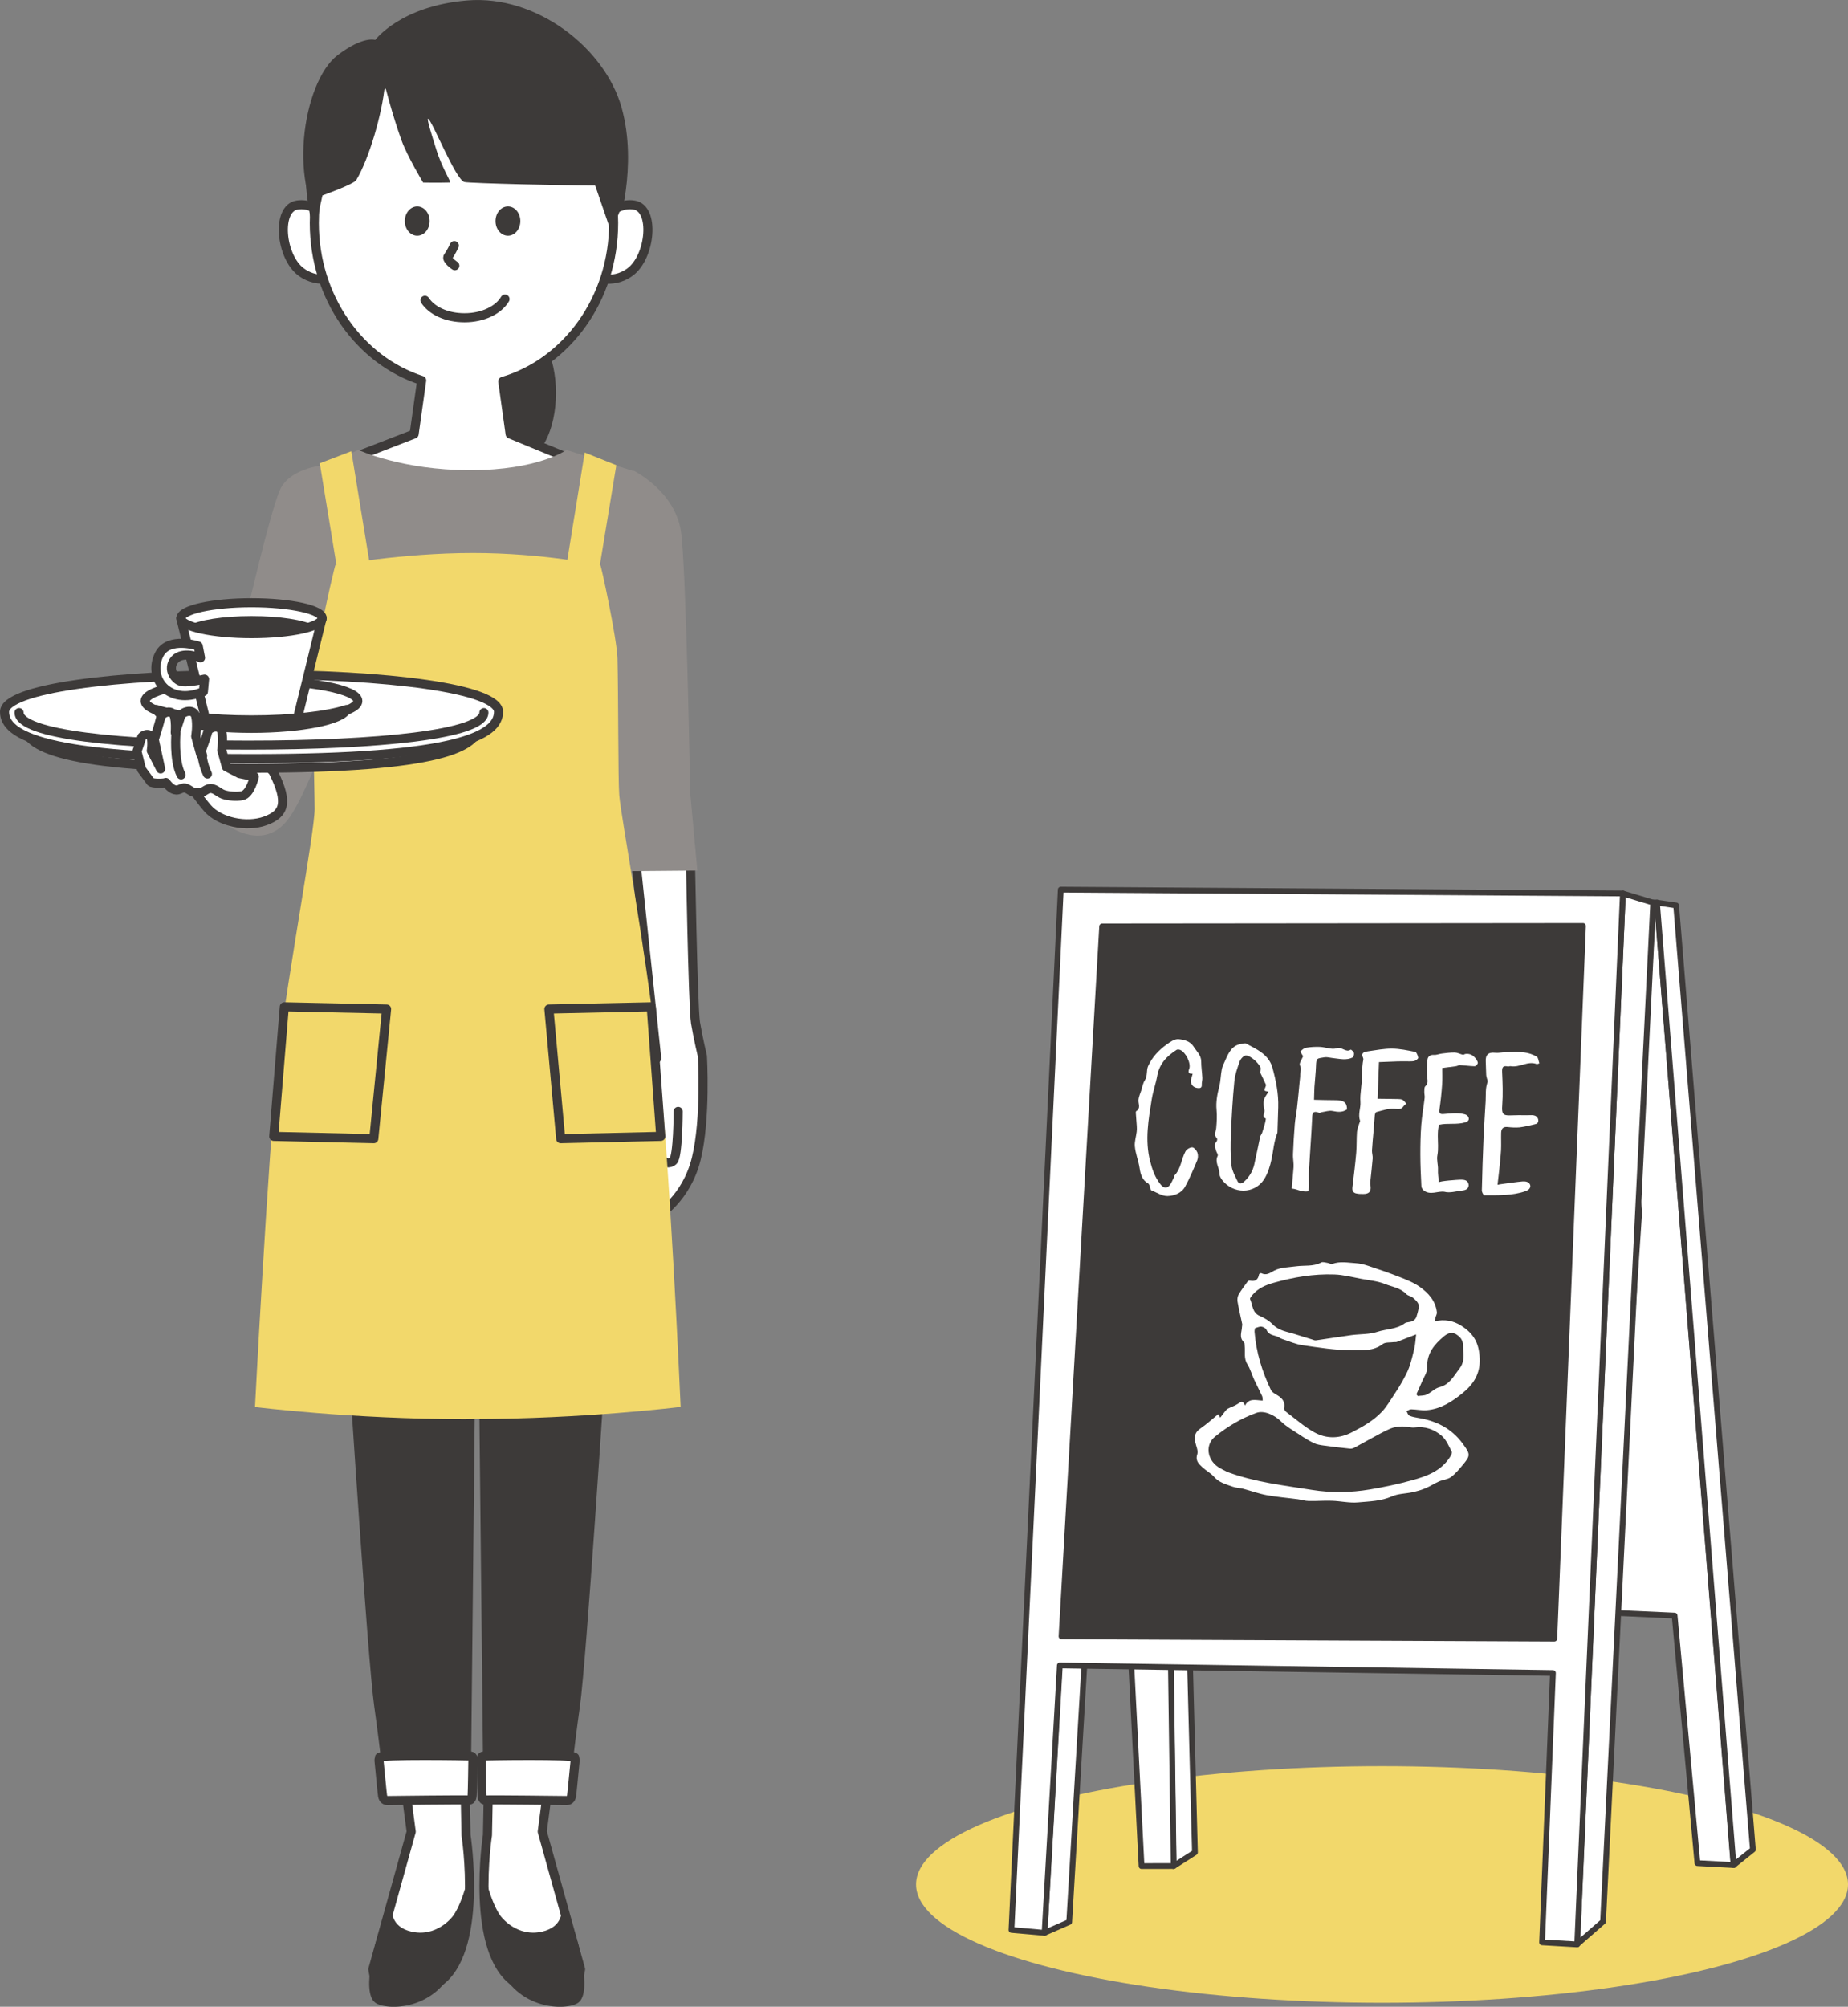 <?xml version="1.0" encoding="UTF-8"?>
<svg id="_レイヤー_2" data-name="レイヤー 2" xmlns="http://www.w3.org/2000/svg" viewBox="0 0 321.55 349.03">
  <rect x="0" y="0" width="321.55" height="349.03" fill="#808080" stroke="none"/>
  <defs>
    <style>
      .cls-1 {
        fill: none;
      }

      .cls-1, .cls-2 {
        stroke-width: 1.58px;
      }

      .cls-1, .cls-2, .cls-3 {
        stroke: #3d3a39;
        stroke-linecap: round;
        stroke-linejoin: round;
      }

      .cls-2, .cls-4, .cls-3 {
        fill: #fff;
      }

      .cls-5 {
        fill: #f2d86b;
      }

      .cls-5, .cls-6, .cls-7, .cls-4 {
        stroke-width: 0px;
      }

      .cls-6 {
        fill: #908c8a;
      }

      .cls-7 {
        fill: #3d3a39;
      }
    </style>
  </defs>
  <g id="artwork">
    <g>
      <g>
        <g>
          <path class="cls-7" d="M96.74,68.35c0,6.46-2.71,11.69-6.05,11.69s-6.05-5.24-6.05-11.69,2.71-11.69,6.05-11.69,6.05,5.24,6.05,11.69Z"/>
          <path class="cls-7" d="M107.46,39.81s3.59-10.82.69-21.13C105.24,8.36,93.38-.93,81.28.08c-11.6.96-15.99,6.87-15.99,6.87,0,0-2.06-.76-6.54,2.64-6.16,4.66-8.94,23.62-1.54,30.81l50.26-.58Z"/>
          <g>
            <path class="cls-2" d="M57.58,39.03s-2.17-3.94-5.86-3.37c-3.69.56-2.91,8.99.67,11.64,3.24,2.41,6.68.64,6.68.64l-1.49-8.91Z"/>
            <path class="cls-2" d="M104.46,39.03s2.17-3.94,5.86-3.37c3.69.56,2.91,8.99-.67,11.64-3.24,2.41-6.68.64-6.68.64l1.49-8.91Z"/>
          </g>
          <g>
            <path class="cls-2" d="M87.5,66.33c11.09-3.27,19.27-14.35,19.27-27.54,0-15.77-11.66-28.55-26.04-28.55s-26.04,12.78-26.04,28.55c0,12.96,7.88,23.89,18.68,27.38l-1.31,9.32-14.2,5.49s4.78,17.19,20.18,18.4c15.39,1.21,26.87-17.23,26.87-17.23l-16.15-6.66-1.28-9.15Z"/>
            <path class="cls-2" d="M87.87,52.02c-1.11,1.9-3.84,3.25-7.03,3.25s-5.72-1.25-6.9-3.04"/>
          </g>
          <g>
            <path class="cls-7" d="M74.76,38.45c0,1.41-.97,2.55-2.16,2.55s-2.16-1.14-2.16-2.55.97-2.55,2.16-2.55,2.16,1.14,2.16,2.55Z"/>
            <path class="cls-7" d="M90.54,38.45c0,1.41-.97,2.55-2.16,2.55s-2.16-1.14-2.16-2.55.97-2.55,2.16-2.55,2.16,1.14,2.16,2.55Z"/>
            <path class="cls-2" d="M79.05,42.72s-.63,1.34-1.07,1.88c-.45.54,1.16,1.61,1.16,1.61"/>
          </g>
          <path class="cls-7" d="M103.56,32.27l2.69,7.82c9.03-15.47-6.78-32.48-15.81-35.06-9.03-2.58-19.49-4.15-30.81,6.73-10.65,10.23-4.97,28.68-4.97,28.68l1.45-6.45s5.44-1.94,5.88-2.67c2.24-3.73,4.54-11.63,4.97-16.52,0,0,1.32,5.26,2.92,9.65,1.04,2.83,3.74,7.3,3.74,7.3,0,0,2.24.06,4.71-.01.2,0-1.46-2.71-2.33-5.47-.9-2.84-1.76-5.62-1.53-5.61.61.02,4.81,10.64,6.34,11,.98.23,18.19.62,22.74.6Z"/>
          <path class="cls-2" d="M113.9,182.95l.59,28.45s4.97-2.94,6.67-9.9c1.7-6.96,1.06-17.8,1.06-17.8,0,0-.73-3.02-1.2-5.8-.46-2.79-.93-31.12-.93-31.12l-9.75.23,3.93,37.07"/>
          <path class="cls-2" d="M118,193.31s-.01,7.88-.87,8.6c-.86.72-1.75.21-2.11-.66-.37-.87-.32-7-.7-8.39"/>
          <path class="cls-6" d="M110.25,81.86s7.15,3.51,8.23,10.55c.92,6,1.62,45.54,1.62,45.54l1.24,13.47-12.48.11-3.5-24.24,4.89-45.43Z"/>
          <path class="cls-6" d="M56.78,80.86s-5.81.33-7.86,3.93c-2.06,3.6-8.94,34.87-8.94,34.87l-1.86,8.35s-5.3,10.51.88,15.14c1.28.96,6.88,4.67,11-.48,4.12-5.15,11.14-26.65,11.14-26.65l-4.35-35.18Z"/>
          <path class="cls-2" d="M86.08,255.03l-1.26,64.16s-3.18,20.48,4.99,25.73c7.21,4.64,9.77,2.41,10.31,1.25.48-1.04.9-3.67.9-3.67l-6.67-23.93s4.06-30.49,5.23-42.75c1.17-12.25,2.48-20.8,3.06-24.3l-16.56,3.5Z"/>
          <path class="cls-7" d="M96.58,326.63s1.1,3.61,1.15,5.19c.01.34.34,3.3-3.42,4.15-4.28.98-6.97-2.44-6.97-2.44,0,0-1.67-1.53-3.18-8.21,0,0-.48,3.19,0,7,.4,3.14.89,5.15,2.49,9.24,3.24,8.26,12.08,8.16,13.98,6.76,2.62-1.94-.49-11.82-.49-11.82l-3.57-9.86Z"/>
          <path class="cls-7" d="M105.31,237.91s-3.25,50.61-4.39,58.76c-1.14,8.14-1.92,15.58-1.92,15.58l-14.89.21-.78-74.41,21.99-.15Z"/>
          <path class="cls-2" d="M99.45,312.37c.09-.55.46-4.6.62-6.15.02-.21-.09-.46-.08-.56.06-.52-15.5-.29-15.85-.24-.52.08-.4.47-.4.81,0,.35.08,5.47.12,5.9.01.14,0,1.03.59.95.6-.08,13.86.09,14.17.09.34,0,.73-.19.83-.81Z"/>
          <path class="cls-2" d="M63.25,251.53c.58,3.5,1.9,12.04,3.07,24.3,1.16,12.26,5.23,42.75,5.23,42.75l-6.67,23.93s.41,2.63.9,3.67c.54,1.16,3.1,3.39,10.32-1.25,8.17-5.25,4.99-25.73,4.99-25.73l-1.26-64.16-16.57-3.5Z"/>
          <path class="cls-7" d="M60.71,237.91s3.25,50.61,4.39,58.76c1.14,8.14,1.92,15.58,1.92,15.58l14.89.21.78-74.41-21.99-.15Z"/>
          <path class="cls-7" d="M69.07,327.4s-.97,3.33-.88,4.42c.03.33-.34,3.3,3.42,4.15,4.28.98,6.97-2.44,6.97-2.44,0,0,1.67-1.53,3.18-8.21,0,0,.48,3.19,0,7-.4,3.14-.89,5.15-2.49,9.24-3.24,8.26-12.08,8.16-13.98,6.76-2.62-1.94.49-11.82.49-11.82l3.3-9.09Z"/>
          <path class="cls-6" d="M62.37,78.25l-8.47,3.76s-1.84,10.45-1.84,15.68-.74,14.63,1.41,21.4c2.15,6.77,2.87,17.96,2.87,26.58s-4.93,21.52-4.93,21.52c0,0,15.38,9.22,22.76,7.08,7.38-2.16,8-8.92,8-8.92,0,0,.93,6.77,8.31,8.92,7.38,2.15,21.09-6.55,21.09-6.55,0,0-3.26-13.44-3.26-22.05s1.23-19.69,3.39-26.45c2.15-6.77.66-16.3.66-21.52s-1.84-15.68-1.84-15.68l-11.96-3.76s-4.88,3.52-16.77,3.52-19.42-3.52-19.42-3.52Z"/>
          <path class="cls-5" d="M80.76,246.83c-19.51,0-36.39-2.11-36.39-2.11,0,0,2.07-40.34,3.96-60.65,2.07-16.48,6.42-39.35,6.42-43.38,0-3.11-.54-23.07-.37-23.93,2.81-14.34,3.96-18.45,3.96-18.45,0,0,11.64-2.13,23.95-2.13s22.17,2.13,22.17,2.13c.08-.25,2.89,12.75,2.98,16.23.16,6.24.1,21.19.31,23.76.33,4.01,4.35,24.92,6.72,45.75,1.98,15.56,3.96,60.65,3.96,60.65,0,0-16.88,2.11-36.39,2.11"/>
          <polygon class="cls-5" points="55.64 80.58 61.13 78.48 64.36 98.25 58.74 99.45 55.64 80.58"/>
          <polygon class="cls-5" points="107.24 80.91 101.74 78.71 98.52 98.59 104.13 99.78 107.24 80.91"/>
          <polygon class="cls-1" points="95.51 175.5 113.31 175.11 114.97 197.65 97.56 198.05 95.51 175.5"/>
          <polygon class="cls-1" points="67.27 175.5 49.47 175.11 47.63 197.65 65.04 198.05 67.27 175.5"/>
          <path class="cls-2" d="M66.57,312.37c-.09-.55-.46-4.6-.62-6.15-.02-.21.09-.46.08-.56-.06-.52,15.5-.29,15.85-.24.52.08.4.47.4.81,0,.35-.08,5.47-.12,5.9-.01.14,0,1.03-.59.95-.6-.08-13.86.09-14.17.09-.34,0-.73-.19-.83-.81Z"/>
        </g>
        <path class="cls-2" d="M31.42,134.04s2.61,4.16,4.7,6.55c2.09,2.39,6.76,3.38,10.04,2.19,3.28-1.19,4.08-3.13,1.42-8.45-.74-1.49-7.5-3.33-7.5-3.33l-8.67,3.04Z"/>
        <g>
          <path class="cls-2" d="M83.24,126.15c0,3.73-6.34,7.47-39.48,7.47s-39.48-3.74-39.48-7.47,17.67-5.99,39.48-5.99,39.48,2.26,39.48,5.99Z"/>
          <path class="cls-2" d="M86.74,123.82c0,4.06-6.9,8.13-42.98,8.13S.79,127.88.79,123.82s19.24-6.52,42.98-6.52,42.98,2.46,42.98,6.52Z"/>
          <path class="cls-2" d="M84.2,123.94c0,3.82-18.64,5.66-40.98,5.66-22.33,0-39.9-1.84-39.9-5.66"/>
        </g>
        <g>
          <path class="cls-2" d="M62.26,121.93c0,1.99-8.28,3.6-18.5,3.6s-18.5-1.61-18.5-3.6,8.28-3.6,18.5-3.6,18.5,1.61,18.5,3.6Z"/>
          <polygon class="cls-2" points="51.52 125.92 35.98 125.92 31.45 107.52 56.04 107.52 51.52 125.92"/>
          <g>
            <path class="cls-2" d="M56.06,107.52c0,1.49-5.5,2.69-12.29,2.69s-12.29-1.21-12.29-2.69,5.5-2.69,12.29-2.69,12.29,1.21,12.29,2.69Z"/>
            <path class="cls-7" d="M43.77,110.21c4.7,0,8.78-.58,10.85-1.43-1.69-.95-5.9-1.63-10.85-1.63s-9.16.68-10.85,1.63c2.07.85,6.15,1.43,10.85,1.43Z"/>
          </g>
          <path class="cls-2" d="M27.21,123.4c.74,1.84,7.87,3.28,16.55,3.28s15.81-1.44,16.55-3.28c-3.29,1.08-9.46,1.81-16.55,1.81s-13.26-.73-16.55-1.81Z"/>
          <path class="cls-2" d="M35.38,120.29c-6.15,2.58-9.81-2.48-7.63-6.54,1.66-3.09,6.74-1.39,6.74-1.39l.4,2.05s-3.13-1.27-4.51.35c-1.39,1.62.12,3.7,1.39,3.82,1.27.12,3.82-.46,3.82-.46l-.2,2.18Z"/>
        </g>
        <path class="cls-2" d="M41.63,134.53l-2.24-1.15-.81-2.93s.32-1.81,0-3.2c-.32-1.39-2.26-.7-2.42,0-.16.7-1.13,3.34-1.13,3.34l.23.89-.33-.23-.88-3.18s.35-1.97,0-3.48c-.35-1.51-2.45-.76-2.63,0-.12.5-.61,1.91-.93,2.82.05-.75.07-1.76-.11-2.64-.32-1.61-2.25-.8-2.41,0-.16.8-1.13,3.86-1.13,3.86l.9,4.13.21.98-1.63-3.17s.23-1.28,0-2.26c-.23-.98-1.59-.49-1.7,0s-.79,2.36-.79,2.36l.79,3.14s1.57,2.14,1.59,2.16c.24.33,2.35.3,2.64.12.53.69,1.27,1.47,2.12,1.28.35-.08.65-.31,1.01-.33.52-.03.95.39,1.42.63.61.31,1.38.31,1.99,0,.31-.16.59-.4.94-.49.95-.24,1.69.7,2.52.99.9.32,2.34.41,3.28.23,1.45-.28,2.13-3.32,2.13-3.32l-2.63-.54Z"/>
        <path class="cls-2" d="M35.04,130.59s.17,2.26,1.05,4.03"/>
        <path class="cls-2" d="M30.62,127.38s-.44,4.88.89,7.39"/>
      </g>
      <g>
        <ellipse class="cls-5" cx="240.47" cy="327.76" rx="81.08" ry="20.58"/>
        <g>
          <g>
            <polygon class="cls-3" points="203.69 289.84 204.19 324.57 207.92 322.19 207.07 289.82 203.69 289.84"/>
            <polygon class="cls-7" points="191.55 160.57 277.1 160.37 271.96 286.18 184.13 286.25 191.55 160.57"/>
            <polygon class="cls-3" points="198.63 324.57 196.85 289.7 203.73 289.55 204.22 324.56 198.63 324.57"/>
            <polygon class="cls-3" points="301.67 324.39 288.31 156.97 287.67 156.97 284.81 206.31 285.22 210.92 280.58 280.51 291.38 281 295.35 324.05 301.67 324.39"/>
            <polygon class="cls-3" points="282.38 155.4 274.41 338.16 278.93 334.22 287.66 157 282.38 155.4"/>
            <polygon class="cls-3" points="184.4 288.71 181.74 336.17 186.04 334.29 188.69 289.36 184.4 288.71"/>
            <polygon class="cls-3" points="288.31 156.99 301.63 324.4 305 321.7 291.65 157.48 288.31 156.99"/>
            <path class="cls-3" d="M282.38,155.4l-97.81-.67-8.58,180.94,5.76.51,2.66-46.51,85.8,1.32-1.89,46.84,6.11.36,7.95-182.79ZM270.45,285.01l-85.75-.4,7.07-123.48,83.67-.08-4.99,123.96Z"/>
          </g>
          <g id="_5RHAyV" data-name="5RHAyV">
            <g>
              <path class="cls-4" d="M222.25,197.06c-.62,1.61-.69,3.08-.99,4.5-.25,1.2-.66,2.57-1.33,3.59-1.7,2.58-5.37,2.54-7.27.1-.24-.31-.48-.74-.48-1.1.02-1.05-.87-2.01-.3-3.12.11-.21-.23-.63-.31-.96-.12-.52-.36-1.05.11-1.54.11-.11.15-.46.06-.55-.6-.59-.17-1.17-.12-1.78.09-1.03.16-2.09.06-3.12-.14-1.43.13-2.75.47-4.11.25-.98.25-2.03.45-3.03.1-.5.35-.97.56-1.44.62-1.4,1.22-2.82,3.09-2.97.17-.01.37-.11.5-.05,1.92,1.01,4.01,1.93,4.65,4.22.62,2.25,1.08,4.54,1.01,6.89-.04,1.39-.09,2.78-.13,4.18,0,.17-.02.34-.02.26ZM219.3,186.6c0-.42.13-.79,0-1.01-.28-.47-.65-.92-1.08-1.27-.43-.34-.99-.76-1.46-.73-.39.02-.89.58-1.05,1.01-.41,1.13-.83,2.31-.94,3.5-.29,3.02-.47,6.07-.59,9.12-.08,1.81-.09,3.64.09,5.45.1.95.63,1.88,1.06,2.79.19.4.61.51,1.03.16.97-.82,1.59-1.86,1.88-3.08.37-1.6.67-3.21,1.02-4.81.05-.24.26-.44.34-.68.19-.56.35-1.12.51-1.69.07-.25.1-.52.15-.8-.78-.31-.15-.96-.25-1.46-.12-.58-.21-1.21-.09-1.76.11-.52.52-.97.8-1.47-.82-.13-.82-.12-.52-.85.05-.12.1-.28.06-.38-.32-.72-.67-1.43-.96-2.03Z"/>
              <path class="cls-4" d="M260.53,206.08c0-.06,4.03-.59,4.42-.6.28-.01.56,0,.82.11.26.11.48.36.51.65.02.24-.11.47-.28.63-.17.15-.39.24-.61.32-2.2.78-4.8.71-7.13.7-.14,0-.43-.56-.42-.84.07-3.07.17-6.14.3-9.2.09-2.12.25-4.23.36-6.34.04-.71,0-1.43.07-2.14.05-.5.21-.98.29-1.32-.1-.4-.23-.73-.26-1.07-.05-.77-.03-1.53-.08-2.3-.08-1.22.45-1.7,1.62-1.57.59.07,1.19-.09,1.79-.09,1.09-.02,2.18-.09,3.27.03.74.08,1.51.35,2.18.72.27.14.32.75.47,1.18-.31.09-.4.15-.46.12-1.6-.61-2.97.66-4.53.37-.16-.03-.33.08-.48.05-.87-.18-1.05.11-1.01.99.09,1.91.16,3.84.02,5.74-.11,1.46.07,1.84,1.43,1.78.97-.04,1.93-.04,2.9-.02.64.01,1.61-.21,1.9.64.08.23.07.51-.09.69-.13.16-.34.21-.54.25-.86.2-1.7.41-2.58.52-.69.06-1.4.02-2.1-.06-.77-.08-1.09.3-1.11,1.01-.03,1,.03,2.01-.02,3.01-.07,1.2-.21,2.4-.33,3.6-.08.8-.18,1.59-.28,2.44Z"/>
              <path class="cls-4" d="M207.52,186.76c-.76.03-.82-.28-.6-.85.36-.97-.62-2.94-1.61-3.31-.17-.06-.44-.08-.58,0-1.7,1.08-3.01,2.43-3.38,4.54-.24,1.36-.73,2.68-.95,4.05-.57,3.55-1.21,7.1-.29,10.75.38,1.5.87,2.89,1.85,4.1.48.6,1.07.7,1.53.15.35-.42.55-.98.8-1.47.04-.07,0-.19.04-.24,1.16-1.18,1.2-2.87,1.95-4.23.2-.36.79-.71,1.18-.69.32.02.75.54.89.93.14.4.12.96-.05,1.36-.64,1.53-1.29,3.08-2.09,4.54-.62,1.14-1.91,1.61-3.07,1.64-.94.02-1.91-.64-2.86-1.02-.09-.04-.09-.3-.15-.45-.1-.25-.16-.61-.35-.72-1.07-.58-1.35-1.7-1.49-2.65-.19-1.31-.72-2.53-.83-3.82-.07-.82.22-1.67.32-2.51.04-.32.04-.64.02-.97-.05-.77-.12-1.55-.17-2.32,0-.1,0-.26.07-.3.83-.5.36-1.23.39-1.9.03-.59.31-1.17.5-1.75.18-.58.28-1.22.6-1.71.52-.78.25-1.73.57-2.46.69-1.55,1.86-2.8,3.24-3.79.61-.44,1.38-.97,2.04-.92.95.08,2.07.35,2.65,1.3.5.82,1.32,1.48,1.32,2.58,0,.95.15,1.91.2,2.86.02.38-.12.76-.1,1.13.06.71-.41.69-.85.62-.84-.14-1.25-.92-.96-1.71.08-.22.13-.46.22-.78Z"/>
              <path class="cls-4" d="M254.62,183.49c.34-.34,1.38-.25,1.88.33.15.17.33.32.43.51.11.19.26.48.19.63-.09.22-.35.49-.55.49-.85-.02-1.7-.15-2.54-.2-.22-.01-.44.16-.67.19-.76.11-1.53.21-2.41.32,0,.85.05,1.86-.02,2.85-.1,1.47-.25,2.93-.47,4.38-.1.66.15.82.66.78,1.15-.08,2.21-.24,3.38-.04.27.05.56.11.78.29.22.18.36.5.26.76-.09.23-.33.35-.56.42-1.45.47-3.07.09-4.56.43-.24.63-.23,1.29-.24,1.97,0,1.1.13,2.24-.07,3.3-.17.9.15,1.72.1,2.59-.03.63.08,1.27.15,2.17-.02-.25,3.43-.48,3.73-.48.41,0,.87,0,1.18.29.34.32.37.93.05,1.25-.25.27-.65.32-1.01.36-.89.1-2.09.46-2.98.2-1.2-.17-2.43.66-3.59-.22-.21-.16-.41-.48-.42-.74-.09-1.85-.18-3.69-.18-5.53,0-1.71.03-3.43.16-5.13.12-1.58.41-3.13.59-4.7.04-.34-.07-.7-.06-1.04.01-.34-.02-.81.17-.98.61-.54.34-1.18.31-1.82-.03-.96-.05-1.94.08-2.88.07-.48.49-.81,1.11-.76.46.04.92-.18,1.38-.23.74-.09,1.48-.19,2.23-.18.43,0,.86.23,1.49.41Z"/>
              <path class="cls-4" d="M239.94,184.73c-.08,2.16-.16,4.27-.24,6.38,1.2.02,2.38.02,3.55.05.28,0,.59.02.82.15.25.15.42.43.63.66-.17.15-.37.28-.5.46-.45.64-1,.45-1.68.41-1.01-.05-2.03.33-3.03.58-.14.03-.26.36-.28.57-.09.93-.14,1.86-.22,2.79-.09,1.1-.21,2.2-.27,3.3-.02.47.16.96.12,1.43-.1,1.28-.26,2.56-.39,3.85-.02.25-.05.51,0,.75.19,1.08-.2,1.58-1.27,1.56-.39,0-.79,0-1.18-.09-.58-.12-.75-.51-.68-1.09.24-1.99.49-3.99.66-5.98.1-1.2.04-2.42.13-3.63.04-.53.27-1.04.42-1.55.04-.13.15-.29.11-.4-.39-1.13.15-2.22.07-3.27-.11-1.51.3-2.93.24-4.4-.03-.78.1-1.55.16-2.33.02-.31.18-.67.07-.91-.44-.97.25-1.08.86-1.17,1.39-.2,2.78-.47,4.17-.46,1.34.01,2.7.3,4.04.57.23.05.45.64.52,1,.03.15-.32.43-.55.53-.27.11-.6.11-.91.11-.68.01-1.37-.02-2.05,0-1.07.03-2.14.08-3.32.13Z"/>
              <path class="cls-4" d="M226.73,183.69c-.17-.31-.51-.75-.44-.82.26-.29.62-.58,1-.64.78-.13,1.59-.17,2.38-.14.97.04,2.06.52,2.88.24.96-.33,1.63.83,2.48.23.04-.03.5.35.55.57.06.25-.05.71-.23.8-1.08.54-2.25.23-3.39.11-.51-.05-1.04-.22-1.51-.14-1.32.23-1.42.07-1.47,1.53-.04,1.22-.19,2.42-.27,3.64-.04.7-.04,1.41-.07,2.22,1.34.03,2.59.07,3.83.07,1.37,0,1.92.45,1.9,1.6-.77.54-1.58.47-2.49.28-.61-.13-1.29.12-1.93.21-.14.02-.3.15-.4.11-1.3-.51-1.21.31-1.25,1.18-.14,2.92-.37,5.84-.54,8.77-.05.93.01,1.87,0,2.8,0,.32-.07.89-.18.9-.42.07-.89,0-1.32-.11-.42-.1-.81-.31-1.5-.38.09-1.08.19-2.16.28-3.24.03-.32.06-.65.04-.97-.02-.59-.13-1.19-.1-1.78.07-1.74.17-3.47.31-5.2.07-.92.28-1.83.38-2.76.18-1.56.32-3.12.47-4.68.04-.39.1-.78.09-1.17-.01-.52.28-.97-.04-1.6-.2-.38.37-1.13.56-1.63Z"/>
            </g>
          </g>
          <g id="YCCxtW">
            <path class="cls-4" d="M211.99,245.99s.16.27.33.58c.27-.36.51-.69.77-1.01.17-.2.33-.44.55-.55.57-.31,1.22-.48,1.75-.85.5-.34.87-.65,1.24.31.71-1.38,1.9-.91,3.08-.87-.03-.26,0-.55-.1-.77-.44-.97-.94-1.9-1.39-2.87-.41-.88-.66-1.85-1.17-2.66-.68-1.07-.35-2.14-.48-3.21-.03-.21,0-.5-.11-.61-.92-.85-.39-1.79-.36-2.69,0-.17.08-.35.04-.51-.27-1.3-.59-2.59-.81-3.89-.07-.39,0-.88.18-1.21.45-.78,1-1.5,1.53-2.23.09-.12.28-.25.41-.22.92.21,1.46-.11,1.62-1.08.02-.1.28-.25.37-.21.92.45,1.47-.01,2.25-.43,1.1-.59,2.53-.58,3.83-.76,1.45-.2,3,.08,4.36-.66.29-.16.77.02,1.17.08.26.04.57.25.77.17,1.33-.51,2.73-.21,4.1-.13.71.04,1.45.23,2.15.46,1.82.6,3.64,1.22,5.43,1.93,1.22.48,2.48.97,3.56,1.74,1.48,1.05,2.73,2.42,2.96,4.41.03.29-.16.59-.24.89-.05.19-.09.39-.16.68,1.69-.4,3.21-.14,4.62.75,2.27,1.43,3.13,3.14,3.23,5.73.11,2.69-1.14,4.51-2.96,5.99-1.85,1.5-3.83,2.8-6.31,2.99-.87.06-1.77-.14-2.65-.16-.28,0-.54.2-.81.32.16.27.26.69.48.78.49.22,1.03.31,1.56.4,3.03.5,5.71,1.73,7.71,4.44,1.39,1.89,1.4,2.1,0,3.77-.63.75-1.26,1.52-2.03,2.08-.58.42-1.41.46-2.09.76-.81.36-1.56.86-2.38,1.2-.71.3-1.46.5-2.22.67-1.19.26-2.5.24-3.59.73-1.87.83-3.89.86-5.87,1.04-1.48.14-3.03-.23-4.55-.28-1.34-.05-2.68.07-4.03.04-.63-.01-1.28-.22-1.92-.31-1.8-.24-3.61-.38-5.41-.71-1.37-.25-2.73-.75-4.09-1.11-.61-.16-1.26-.15-1.85-.37-1.13-.41-2.31-.68-3.23-1.72-.56-.64-1.36-1.04-1.98-1.62-.64-.6-1.31-1.15-.92-2.31.2-.58-.23-1.45-.38-2.18-.21-1.02.08-1.71.9-2.27,1.08-.74,2.06-1.64,3.12-2.5ZM213.56,256.02c4.84,1.79,9.81,2.33,14.74,3.12,3.38.54,6.75.47,10.05-.08,2.47-.41,4.93-.94,7.34-1.6,2.51-.69,4.97-1.57,6.53-3.92.2-.3.5-.81.39-1.03-.5-.99-.98-2.13-1.77-2.8-1.31-1.11-2.88-1.66-4.58-1.44-.76.1-1.58-.19-2.36-.17-.67.02-1.38.12-1.99.38-1.06.45-2.05,1.03-3.07,1.57-1.03.55-2.05,1.14-3.08,1.69-.24.13-.54.25-.81.23-1.54-.15-3.07-.34-4.61-.55-.58-.08-1.2-.17-1.73-.42-.89-.43-1.75-.97-2.58-1.53-1.08-.71-2.24-1.36-3.16-2.27-1.14-1.12-2.94-1.93-4.24-1.47-2.66.95-5.06,2.38-7.24,4.16-1.69,1.38-1.39,3.94.55,5.25.51.35,1.08.59,1.62.88ZM246.4,232.1c-1.28.5-2.32.91-3.36,1.3-.14.05-.32.01-.48.03-.68.1-1.52-.02-2,.36-1.62,1.24-3.59,1.07-5.41,1.06-2.82-.01-5.69-.47-8.53-.88-1.17-.17-2.33-.69-3.48-1.06-.19-.06-.38-.16-.55-.27-.73-.46-1.77-.26-2.23-1.36-.11-.26-.57-.51-.88-.54-.35-.04-.7.16-1.11.27-.02.17-.1.4-.08.64.28,3.54,1.31,6.9,2.86,10.13.1.21.31.39.5.52.99.61,2.08,1.12,1.78,2.66-.03.18.24.53.45.68,1.58,1.19,3.1,2.53,4.79,3.47,2.2,1.22,4.45,1.1,6.57,0,1.89-.97,3.74-2.01,5.22-3.58.86-.91,1.5-2.05,2.21-3.11.46-.68.9-1.38,1.3-2.1.44-.8.9-1.61,1.21-2.48.39-1.1.67-2.25.93-3.4.16-.74.2-1.52.3-2.36ZM246.56,228.69c.5-1.72.46-1.97-.71-2.98-.33-.28-.86-.32-1.15-.63-1.06-1.11-2.48-1.25-3.73-1.76-1.3-.52-2.71-.63-4.08-.89-1.57-.29-3.15-.71-4.71-.76-3.63-.13-7.15.48-10.59,1.45-1.38.39-2.69.95-3.66,2.1-.18.22-.48.57-.42.73.47,1.03.35,2.37,1.7,2.94.8.34,1.62.83,2.24,1.46,1.13,1.15,2.52,1.26,3.84,1.69.98.32,1.96.61,2.94.91.25.08.51.21.74.18,2.06-.29,4.12-.63,6.19-.91,1.51-.2,3.11-.11,4.52-.58,1.56-.51,3.33-.43,4.71-1.46.19-.15.48-.2.73-.23.8-.09,1.32-.5,1.43-1.27ZM246.44,242.49c.09.11.17.22.26.32.52-.08,1.09-.04,1.54-.25.78-.36,1.42-1.09,2.23-1.29,1.77-.44,2.48-1.95,3.48-3.23.72-.93.77-1.94.66-3.06-.05-.45,0-.91-.08-1.36-.06-.32-.2-.68-.41-.91-.95-1.05-1.86-1.14-2.89-.27-1.63,1.38-2.99,2.9-2.91,5.46.02.82-.56,1.62-.89,2.41-.31.74-.65,1.46-.98,2.2Z"/>
          </g>
        </g>
      </g>
    </g>
  </g>
</svg>